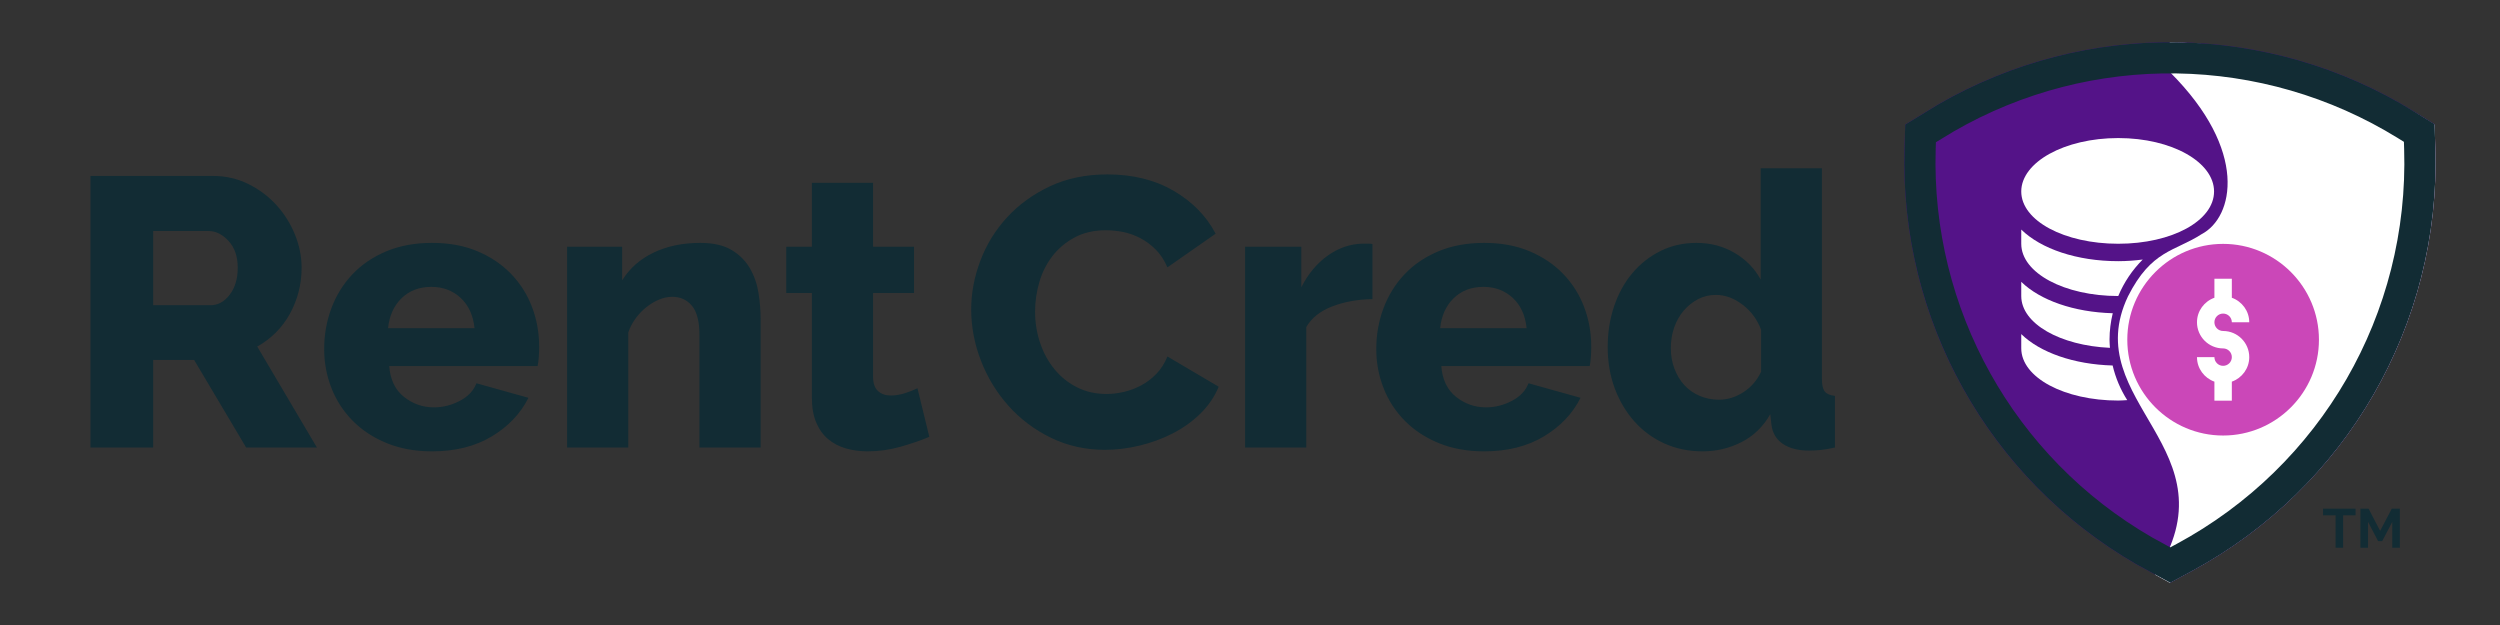 <?xml version="1.0" encoding="UTF-8" standalone="no"?> <!-- Generator: Gravit.io --> <svg xmlns="http://www.w3.org/2000/svg" xmlns:xlink="http://www.w3.org/1999/xlink" style="isolation:isolate" viewBox="0 0 640 160" width="640pt" height="160pt"><rect x="0" y="0" width="640" height="160" fill="#333333" stroke="none"/><path d=" M 39.218 114.567 L 23.159 114.567 L 23.159 45.041 L 54.494 45.041 L 54.494 45.041 Q 59.39 45.041 63.552 47.098 L 63.552 47.098 L 63.552 47.098 Q 67.714 49.154 70.75 52.483 L 70.75 52.483 L 70.75 52.483 Q 73.785 55.813 75.499 60.024 L 75.499 60.024 L 75.499 60.024 Q 77.213 64.234 77.213 68.543 L 77.213 68.543 L 77.213 68.543 Q 77.213 71.774 76.429 74.761 L 76.429 74.761 L 76.429 74.761 Q 75.646 77.748 74.177 80.392 L 74.177 80.392 L 74.177 80.392 Q 72.708 83.036 70.603 85.141 L 70.603 85.141 L 70.603 85.141 Q 68.497 87.246 65.853 88.715 L 65.853 88.715 L 81.13 114.567 L 63.014 114.567 L 49.696 92.143 L 39.218 92.143 L 39.218 114.567 L 39.218 114.567 Z M 39.218 59.142 L 39.218 78.139 L 53.907 78.139 L 53.907 78.139 Q 56.747 78.139 58.803 75.447 L 58.803 75.447 L 58.803 75.447 Q 60.859 72.754 60.859 68.543 L 60.859 68.543 L 60.859 68.543 Q 60.859 64.234 58.509 61.688 L 58.509 61.688 L 58.509 61.688 Q 56.159 59.142 53.417 59.142 L 53.417 59.142 L 39.218 59.142 L 39.218 59.142 Z M 110.604 115.546 L 110.604 115.546 L 110.604 115.546 Q 104.142 115.546 99.001 113.441 L 99.001 113.441 L 99.001 113.441 Q 93.86 111.336 90.285 107.712 L 90.285 107.712 L 90.285 107.712 Q 86.711 104.089 84.851 99.34 L 84.851 99.34 L 84.851 99.34 Q 82.99 94.591 82.99 89.401 L 82.99 89.401 L 82.99 89.401 Q 82.99 83.819 84.851 78.874 L 84.851 78.874 L 84.851 78.874 Q 86.711 73.929 90.236 70.208 L 90.236 70.208 L 90.236 70.208 Q 93.762 66.487 98.903 64.332 L 98.903 64.332 L 98.903 64.332 Q 104.044 62.178 110.604 62.178 L 110.604 62.178 L 110.604 62.178 Q 117.165 62.178 122.257 64.332 L 122.257 64.332 L 122.257 64.332 Q 127.349 66.487 130.875 70.159 L 130.875 70.159 L 130.875 70.159 Q 134.4 73.831 136.211 78.629 L 136.211 78.629 L 136.211 78.629 Q 138.023 83.427 138.023 88.715 L 138.023 88.715 L 138.023 88.715 Q 138.023 90.086 137.925 91.408 L 137.925 91.408 L 137.925 91.408 Q 137.827 92.73 137.631 93.709 L 137.631 93.709 L 99.637 93.709 L 99.637 93.709 Q 100.029 98.899 103.407 101.592 L 103.407 101.592 L 103.407 101.592 Q 106.785 104.285 111.094 104.285 L 111.094 104.285 L 111.094 104.285 Q 114.521 104.285 117.704 102.62 L 117.704 102.62 L 117.704 102.62 Q 120.886 100.956 121.964 98.116 L 121.964 98.116 L 135.281 101.837 L 135.281 101.837 Q 132.246 107.908 125.881 111.727 L 125.881 111.727 L 125.881 111.727 Q 119.516 115.546 110.604 115.546 Z M 99.343 84.015 L 121.474 84.015 L 121.474 84.015 Q 120.984 79.119 117.949 76.279 L 117.949 76.279 L 117.949 76.279 Q 114.913 73.439 110.409 73.439 L 110.409 73.439 L 110.409 73.439 Q 105.806 73.439 102.82 76.328 L 102.82 76.328 L 102.82 76.328 Q 99.833 79.217 99.343 84.015 L 99.343 84.015 L 99.343 84.015 Z M 194.721 81.665 L 194.721 114.567 L 179.053 114.567 L 179.053 85.68 L 179.053 85.68 Q 179.053 80.588 177.143 78.286 L 177.143 78.286 L 177.143 78.286 Q 175.234 75.985 172.1 75.985 L 172.1 75.985 L 172.1 75.985 Q 170.436 75.985 168.771 76.671 L 168.771 76.671 L 168.771 76.671 Q 167.106 77.356 165.54 78.58 L 165.54 78.58 L 165.54 78.58 Q 163.973 79.804 162.749 81.469 L 162.749 81.469 L 162.749 81.469 Q 161.525 83.134 160.839 85.092 L 160.839 85.092 L 160.839 114.567 L 145.171 114.567 L 145.171 63.157 L 159.272 63.157 L 159.272 71.774 L 159.272 71.774 Q 162.112 67.172 167.302 64.675 L 167.302 64.675 L 167.302 64.675 Q 172.492 62.178 179.249 62.178 L 179.249 62.178 L 179.249 62.178 Q 184.243 62.178 187.279 63.99 L 187.279 63.99 L 187.279 63.99 Q 190.314 65.801 191.979 68.69 L 191.979 68.69 L 191.979 68.69 Q 193.644 71.579 194.182 75.006 L 194.182 75.006 L 194.182 75.006 Q 194.721 78.433 194.721 81.665 L 194.721 81.665 L 194.721 81.665 Z M 234.869 99.389 L 237.905 111.825 L 237.905 111.825 Q 234.674 113.196 230.512 114.371 L 230.512 114.371 L 230.512 114.371 Q 226.35 115.546 222.139 115.546 L 222.139 115.546 L 222.139 115.546 Q 219.202 115.546 216.607 114.812 L 216.607 114.812 L 216.607 114.812 Q 214.012 114.077 212.053 112.462 L 212.053 112.462 L 212.053 112.462 Q 210.095 110.846 208.969 108.202 L 208.969 108.202 L 208.969 108.202 Q 207.843 105.558 207.843 101.837 L 207.843 101.837 L 207.843 75.006 L 201.282 75.006 L 201.282 63.157 L 207.843 63.157 L 207.843 46.804 L 223.51 46.804 L 223.51 63.157 L 233.988 63.157 L 233.988 75.006 L 223.51 75.006 L 223.51 96.451 L 223.51 96.451 Q 223.51 98.997 224.783 100.123 L 224.783 100.123 L 224.783 100.123 Q 226.056 101.249 228.015 101.249 L 228.015 101.249 L 228.015 101.249 Q 229.777 101.249 231.638 100.662 L 231.638 100.662 L 231.638 100.662 Q 233.498 100.074 234.869 99.389 L 234.869 99.389 L 234.869 99.389 Z " fill="rgb(18,44,52)"></path><path d=" M 248.626 79.217 L 248.626 79.217 L 248.626 79.217 Q 248.626 72.95 250.977 66.731 L 250.977 66.731 L 250.977 66.731 Q 253.327 60.513 257.831 55.617 L 257.831 55.617 L 257.831 55.617 Q 262.336 50.721 268.799 47.685 L 268.799 47.685 L 268.799 47.685 Q 275.262 44.65 283.487 44.65 L 283.487 44.65 L 283.487 44.65 Q 293.28 44.65 300.477 48.86 L 300.477 48.86 L 300.477 48.86 Q 307.674 53.071 311.2 59.828 L 311.2 59.828 L 298.861 68.445 L 298.861 68.445 Q 297.686 65.703 295.875 63.892 L 295.875 63.892 L 295.875 63.892 Q 294.063 62.08 291.909 60.954 L 291.909 60.954 L 291.909 60.954 Q 289.754 59.828 287.502 59.387 L 287.502 59.387 L 287.502 59.387 Q 285.25 58.946 283.096 58.946 L 283.096 58.946 L 283.096 58.946 Q 278.493 58.946 275.066 60.807 L 275.066 60.807 L 275.066 60.807 Q 271.639 62.668 269.386 65.605 L 269.386 65.605 L 269.386 65.605 Q 267.134 68.543 266.057 72.264 L 266.057 72.264 L 266.057 72.264 Q 264.98 75.985 264.98 79.804 L 264.98 79.804 L 264.98 79.804 Q 264.98 83.917 266.253 87.736 L 266.253 87.736 L 266.253 87.736 Q 267.526 91.555 269.925 94.493 L 269.925 94.493 L 269.925 94.493 Q 272.324 97.43 275.702 99.144 L 275.702 99.144 L 275.702 99.144 Q 279.081 100.858 283.291 100.858 L 283.291 100.858 L 283.291 100.858 Q 285.446 100.858 287.747 100.319 L 287.747 100.319 L 287.747 100.319 Q 290.048 99.781 292.153 98.654 L 292.153 98.654 L 292.153 98.654 Q 294.259 97.528 296.021 95.717 L 296.021 95.717 L 296.021 95.717 Q 297.784 93.905 298.861 91.261 L 298.861 91.261 L 311.983 98.997 L 311.983 98.997 Q 310.416 102.816 307.332 105.852 L 307.332 105.852 L 307.332 105.852 Q 304.247 108.887 300.232 110.944 L 300.232 110.944 L 300.232 110.944 Q 296.217 113 291.713 114.077 L 291.713 114.077 L 291.713 114.077 Q 287.208 115.155 282.9 115.155 L 282.9 115.155 L 282.9 115.155 Q 275.36 115.155 269.044 112.07 L 269.044 112.07 L 269.044 112.07 Q 262.727 108.985 258.174 103.893 L 258.174 103.893 L 258.174 103.893 Q 253.621 98.801 251.124 92.338 L 251.124 92.338 L 251.124 92.338 Q 248.626 85.875 248.626 79.217 Z M 351.348 62.472 L 351.348 76.573 L 351.348 76.573 Q 345.669 76.671 341.066 78.433 L 341.066 78.433 L 341.066 78.433 Q 336.464 80.196 334.407 83.721 L 334.407 83.721 L 334.407 114.567 L 318.74 114.567 L 318.74 63.157 L 333.134 63.157 L 333.134 73.537 L 333.134 73.537 Q 335.778 68.347 339.94 65.409 L 339.94 65.409 L 339.94 65.409 Q 344.102 62.472 348.802 62.374 L 348.802 62.374 L 348.802 62.374 Q 349.879 62.374 350.369 62.374 L 350.369 62.374 L 350.369 62.374 Q 350.859 62.374 351.348 62.472 L 351.348 62.472 L 351.348 62.472 Z M 379.942 115.546 L 379.942 115.546 L 379.942 115.546 Q 373.479 115.546 368.338 113.441 L 368.338 113.441 L 368.338 113.441 Q 363.197 111.336 359.623 107.712 L 359.623 107.712 L 359.623 107.712 Q 356.049 104.089 354.188 99.34 L 354.188 99.34 L 354.188 99.34 Q 352.327 94.591 352.327 89.401 L 352.327 89.401 L 352.327 89.401 Q 352.327 83.819 354.188 78.874 L 354.188 78.874 L 354.188 78.874 Q 356.049 73.929 359.574 70.208 L 359.574 70.208 L 359.574 70.208 Q 363.099 66.487 368.24 64.332 L 368.24 64.332 L 368.24 64.332 Q 373.381 62.178 379.942 62.178 L 379.942 62.178 L 379.942 62.178 Q 386.503 62.178 391.595 64.332 L 391.595 64.332 L 391.595 64.332 Q 396.687 66.487 400.212 70.159 L 400.212 70.159 L 400.212 70.159 Q 403.737 73.831 405.549 78.629 L 405.549 78.629 L 405.549 78.629 Q 407.36 83.427 407.36 88.715 L 407.36 88.715 L 407.36 88.715 Q 407.36 90.086 407.263 91.408 L 407.263 91.408 L 407.263 91.408 Q 407.165 92.73 406.969 93.709 L 406.969 93.709 L 368.974 93.709 L 368.974 93.709 Q 369.366 98.899 372.745 101.592 L 372.745 101.592 L 372.745 101.592 Q 376.123 104.285 380.432 104.285 L 380.432 104.285 L 380.432 104.285 Q 383.859 104.285 387.041 102.62 L 387.041 102.62 L 387.041 102.62 Q 390.224 100.956 391.301 98.116 L 391.301 98.116 L 404.619 101.837 L 404.619 101.837 Q 401.583 107.908 395.218 111.727 L 395.218 111.727 L 395.218 111.727 Q 388.853 115.546 379.942 115.546 Z M 368.681 84.015 L 390.811 84.015 L 390.811 84.015 Q 390.322 79.119 387.286 76.279 L 387.286 76.279 L 387.286 76.279 Q 384.251 73.439 379.746 73.439 L 379.746 73.439 L 379.746 73.439 Q 375.144 73.439 372.157 76.328 L 372.157 76.328 L 372.157 76.328 Q 369.17 79.217 368.681 84.015 L 368.681 84.015 L 368.681 84.015 Z M 435.856 115.546 L 435.856 115.546 L 435.856 115.546 Q 430.568 115.546 426.113 113.539 L 426.113 113.539 L 426.113 113.539 Q 421.657 111.531 418.426 107.908 L 418.426 107.908 L 418.426 107.908 Q 415.194 104.285 413.383 99.438 L 413.383 99.438 L 413.383 99.438 Q 411.571 94.591 411.571 88.813 L 411.571 88.813 L 411.571 88.813 Q 411.571 83.231 413.236 78.335 L 413.236 78.335 L 413.236 78.335 Q 414.901 73.439 417.936 69.865 L 417.936 69.865 L 417.936 69.865 Q 420.972 66.291 425.134 64.234 L 425.134 64.234 L 425.134 64.234 Q 429.295 62.178 434.289 62.178 L 434.289 62.178 L 434.289 62.178 Q 439.675 62.178 444.033 64.724 L 444.033 64.724 L 444.033 64.724 Q 448.39 67.27 450.741 71.579 L 450.741 71.579 L 450.741 43.083 L 466.408 43.083 L 466.408 96.941 L 466.408 96.941 Q 466.408 99.291 467.143 100.221 L 467.143 100.221 L 467.143 100.221 Q 467.877 101.151 469.738 101.347 L 469.738 101.347 L 469.738 114.567 L 469.738 114.567 Q 467.583 115.057 466.017 115.203 L 466.017 115.203 L 466.017 115.203 Q 464.45 115.35 463.079 115.35 L 463.079 115.35 L 463.079 115.35 Q 458.966 115.35 456.42 113.637 L 456.42 113.637 L 456.42 113.637 Q 453.874 111.923 453.482 108.692 L 453.482 108.692 L 453.189 106.048 L 453.189 106.048 Q 450.447 110.846 445.795 113.196 L 445.795 113.196 L 445.795 113.196 Q 441.144 115.546 435.856 115.546 Z M 440.067 102.327 L 440.067 102.327 L 440.067 102.327 Q 443.298 102.327 446.285 100.417 L 446.285 100.417 L 446.285 100.417 Q 449.272 98.508 450.839 95.178 L 450.839 95.178 L 450.839 84.407 L 450.839 84.407 Q 449.37 80.49 446.089 77.993 L 446.089 77.993 L 446.089 77.993 Q 442.809 75.496 439.284 75.496 L 439.284 75.496 L 439.284 75.496 Q 436.738 75.496 434.632 76.622 L 434.632 76.622 L 434.632 76.622 Q 432.527 77.748 430.96 79.608 L 430.96 79.608 L 430.96 79.608 Q 429.393 81.469 428.561 83.917 L 428.561 83.917 L 428.561 83.917 Q 427.729 86.365 427.729 89.107 L 427.729 89.107 L 427.729 89.107 Q 427.729 91.947 428.659 94.395 L 428.659 94.395 L 428.659 94.395 Q 429.589 96.843 431.205 98.605 L 431.205 98.605 L 431.205 98.605 Q 432.821 100.368 435.122 101.347 L 435.122 101.347 L 435.122 101.347 Q 437.423 102.327 440.067 102.327 Z " fill="rgb(18,44,52)"></path><g><path d=" M 623.441 37.898 C 624.862 83.019 600.709 124.893 560.991 146.283 L 555.598 149.189 L 546.941 144.485 C 508.95 122.578 486.252 81.642 487.553 38.013 L 487.736 31.888 L 496.138 26.748 C 534.002 4.859 580.835 5.574 618.035 28.551 L 623.25 31.771 L 623.441 37.898 Z M 495.534 38.252 L 495.588 36.413 Q 494.323 78.958 495.534 38.252 Z " fill-rule="evenodd" fill="rgb(84,19,136)"></path><path d=" M 623.44 37.898 C 624.865 83.019 600.662 124.893 560.862 146.283 L 555.456 149.189 L 551.705 147.132 C 572.681 114.938 531.825 103.061 544.771 75.858 C 550.8 63.943 556.662 64.44 563.618 59.942 C 571.806 55.656 575.727 38.587 555.456 18.424 C 555.454 18.51 555.512 10.855 555.447 10.812 C 574.143 11.275 587.767 15.419 592.681 17.04 Q 607.726 22.002 623.249 31.888 L 623.44 37.898 Z M 560.862 77.934" fill-rule="evenodd" fill="rgb(255,255,255)"></path><path d=" M 623.441 37.898 C 624.862 83.019 600.709 124.893 560.991 146.283 L 555.598 149.189 L 546.941 144.485 C 508.95 122.578 486.252 81.642 487.553 38.013 L 487.736 31.888 L 496.138 26.748 C 534.002 4.859 580.835 5.574 618.035 28.551 L 623.25 31.771 L 623.441 37.898 Z M 615.461 38.147 C 616.786 80.303 594.218 119.321 557.206 139.254 L 555.588 140.126 L 550.928 137.568 C 515.481 117.123 494.323 78.958 495.534 38.252 L 495.588 36.413 L 500.133 33.659 C 535.521 13.202 579.162 13.927 613.839 35.343 L 615.404 36.309 L 615.461 38.147 Z " fill-rule="evenodd" fill="rgb(18,44,52)"></path><path d=" M 603.032 130.216 L 603.032 131.92 L 599.836 131.92 L 599.836 140.213 L 597.907 140.213 L 597.907 131.92 L 594.71 131.92 L 594.71 130.216 L 603.032 130.216 L 603.032 130.216 Z M 614.367 140.213 L 612.424 140.213 L 612.424 133.595 L 609.847 138.524 L 608.791 138.524 L 606.214 133.595 L 606.214 140.213 L 604.271 140.213 L 604.271 130.216 L 606.355 130.216 L 609.312 135.905 L 612.297 130.216 L 614.367 130.216 L 614.367 140.213 L 614.367 140.213 Z " fill="rgb(18,44,52)"></path><g><path d=" M 542.269 62.4 C 556.023 62.4 566.799 56.523 566.799 49.02 C 566.799 41.518 556.023 35.343 542.269 35.343 C 528.514 35.343 517.441 41.518 517.441 49.02 C 517.441 56.523 528.514 62.4 542.269 62.4 Z " fill="rgb(255,255,255)"></path><path d=" M 517.441 85.527 L 517.441 89.16 C 517.441 96.663 528.514 102.54 542.269 102.54 C 543.049 102.54 543.805 102.469 544.573 102.431 C 542.862 99.741 541.587 96.757 540.835 93.567 C 530.889 93.292 522.252 90.236 517.441 85.527 Z " fill="rgb(255,255,255)"></path><path d=" M 540.146 89.047 C 540.095 88.345 540.039 87.645 540.039 86.93 C 540.039 84.606 540.343 82.356 540.863 80.188 C 530.904 79.918 522.257 76.86 517.441 72.147 L 517.441 75.78 C 517.441 82.885 527.441 88.468 540.146 89.047 Z " fill="rgb(255,255,255)"></path><path d=" M 542.269 75.78 C 542.271 75.78 542.273 75.78 542.275 75.78 C 543.746 72.265 545.884 69.096 548.539 66.441 C 546.525 66.696 544.444 66.86 542.269 66.86 C 531.681 66.86 522.485 63.703 517.441 58.767 L 517.441 62.4 C 517.441 69.903 528.514 75.78 542.269 75.78 Z " fill="rgb(255,255,255)"></path><path d=" M 569.119 62.433 C 555.593 62.433 544.588 73.438 544.588 86.964 C 544.588 100.489 555.593 111.494 569.119 111.494 C 582.644 111.494 593.649 100.489 593.649 86.964 C 593.649 73.438 582.644 62.433 569.119 62.433 Z M 569.119 84.734 C 572.808 84.734 575.809 87.735 575.809 91.424 C 575.809 94.327 573.939 96.779 571.349 97.703 L 571.349 102.574 L 566.889 102.574 L 566.889 97.703 C 564.298 96.779 562.428 94.327 562.428 91.424 L 566.889 91.424 C 566.889 92.654 567.888 93.654 569.119 93.654 C 570.349 93.654 571.349 92.654 571.349 91.424 C 571.349 90.193 570.349 89.194 569.119 89.194 C 565.429 89.194 562.428 86.193 562.428 82.504 C 562.428 79.6 564.298 77.148 566.889 76.224 L 566.889 71.353 L 571.349 71.353 L 571.349 76.224 C 573.939 77.148 575.809 79.6 575.809 82.504 L 571.349 82.504 C 571.349 81.273 570.349 80.274 569.119 80.274 C 567.888 80.274 566.889 81.273 566.889 82.504 C 566.889 83.734 567.888 84.734 569.119 84.734 Z " fill="rgb(203,71,184)"></path></g></g></svg> 